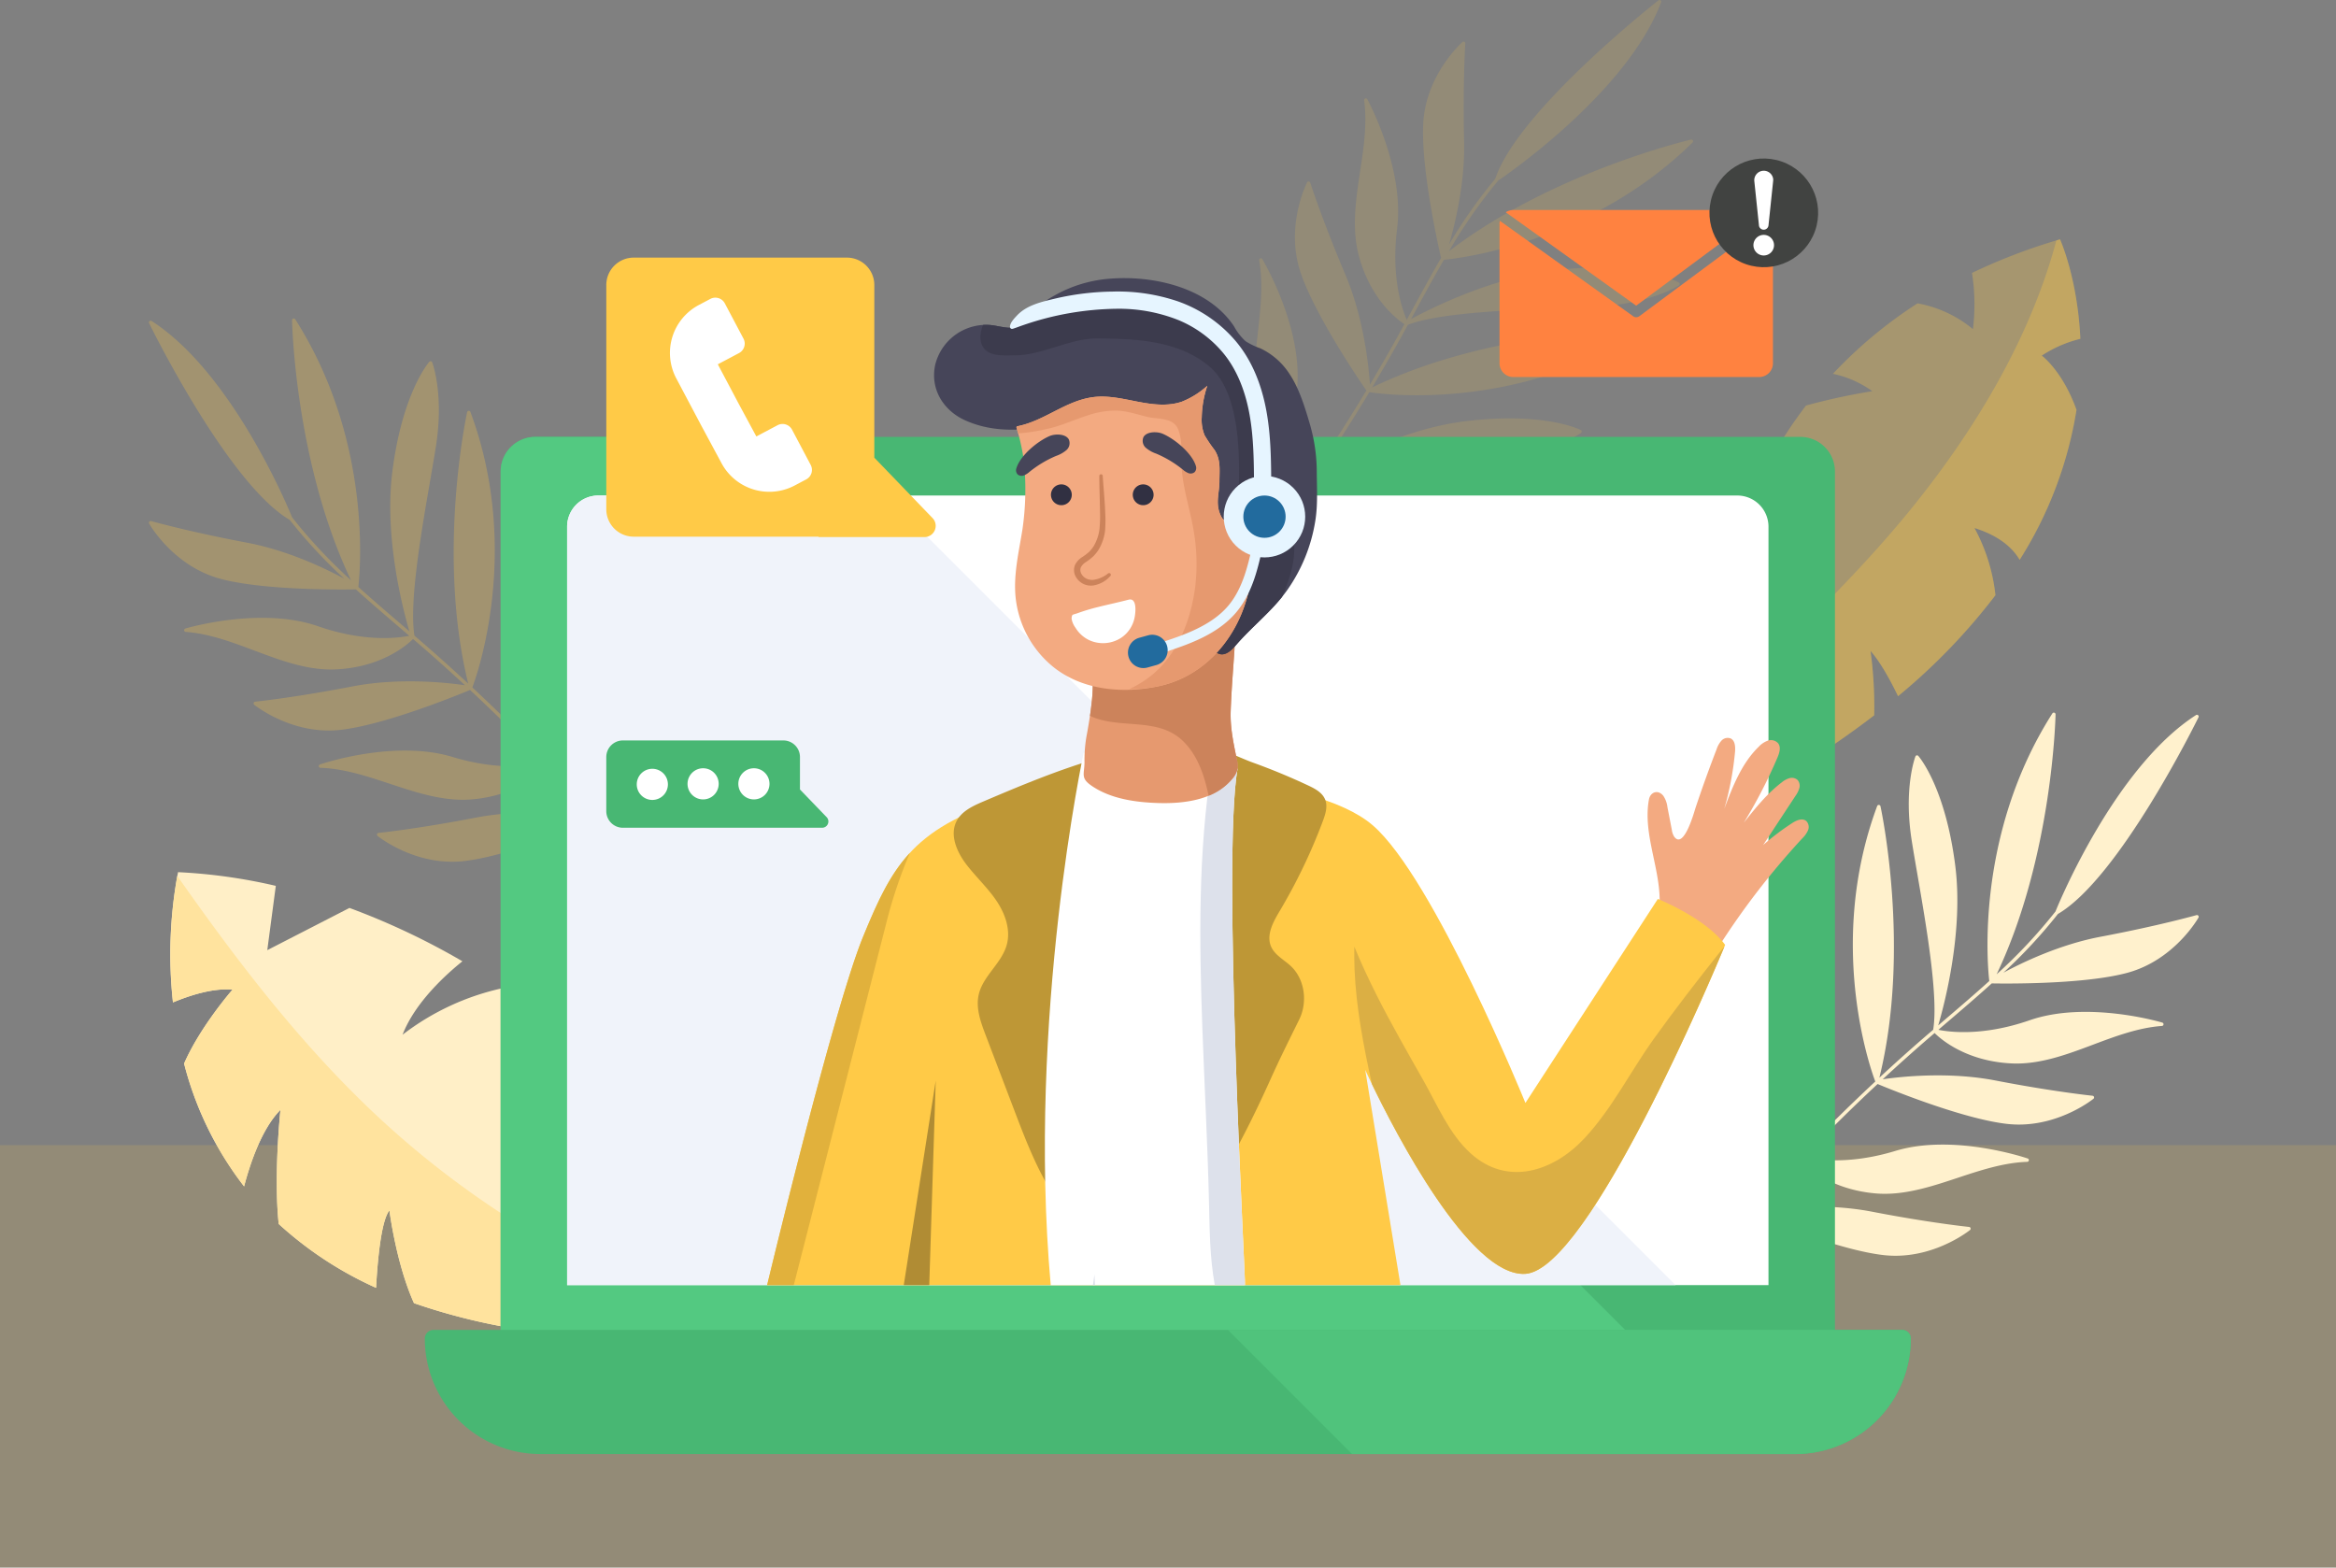 <svg xmlns="http://www.w3.org/2000/svg" width="658" height="441.52" viewBox="0 0 658 441.52">
  <rect x="0" y="0" width="658" height="441.52" fill="#808080" stroke="none"/>
  <g id="_12983800_5124107" data-name="12983800_5124107" transform="translate(0 -30.298)">
    <g id="BACKGROUND" transform="translate(0 352.835)">
      <rect id="Rectangle_4572" data-name="Rectangle 4572" width="658" height="118.982" fill="rgba(255,202,71,0.15)"/>
    </g>
    <g id="OBJECTS" transform="translate(41.946 30.298)">
      <g id="Group_8469" data-name="Group 8469">
        <g id="Group_8449" data-name="Group 8449">
          <path id="Path_5504" data-name="Path 5504" d="M170.47,266.684c0-.021-.02-.035-.025-.055.015-.024.04-.037.052-.064.147-.368,14.474-37.136-.547-77.553a.486.486,0,0,0-.93.064c-.087.4-8.539,39.447.1,75.589a65.122,65.122,0,0,0-6.663-8.173q-2.507-2.713-5.062-5.4a.457.457,0,0,0,0-.071c-1.957-9.088.714-29.244,2.665-43.963.475-3.58.922-6.962,1.255-9.808,1.711-14.63-1.828-23.193-1.98-23.55a.487.487,0,0,0-.38-.291.482.482,0,0,0-.446.176c-.294.366-7.24,9.2-9.18,31.264-1.629,18.52,4.461,38.559,6.5,44.611q-9.764-10.172-20.116-19.827c.006-.011.018-.016.022-.027.147-.367,14.473-37.136-.548-77.552a.486.486,0,0,0-.93.065c-.088.4-8.672,40.073.314,76.454q-6.136-5.688-12.428-11.161c-.9-.782-1.818-1.561-2.727-2.342-1.516-9.247,1.91-29.094,4.418-43.618.615-3.559,1.2-6.921,1.64-9.753,2.284-14.552-.917-23.246-1.055-23.609a.485.485,0,0,0-.82-.148c-.308.353-7.6,8.91-10.4,30.88-2.381,18.651,3.065,39.159,4.8,45.03-.719-.616-1.431-1.231-2.152-1.847-4.09-3.495-8.213-7.026-12.236-10.663.414-3.492,4.2-40.937-17.774-75.38a.486.486,0,0,0-.895.269c.007.406.812,40.046,16.6,73.223a145.852,145.852,0,0,1-16.579-17.7c-1.026-2.532-16.8-40.681-39.586-55.319a.486.486,0,0,0-.7.622c.907,1.846,22.411,45.311,39.6,55.4A143,143,0,0,0,99.64,199.014c-5.363-2.893-15.906-7.967-27.409-10.137-16.348-3.085-26.885-6.055-26.99-6.085a.486.486,0,0,0-.556.7c.066.118,6.733,11.941,20.023,15.547,9.908,2.688,26.516,3.026,34.229,3.026,2.089,0,3.51-.024,3.984-.034,4.041,3.656,8.184,7.2,12.291,10.713.918.785,1.826,1.571,2.742,2.355-2.828.586-12.37,1.942-25.7-2.688-16.263-5.648-37.167.59-37.375.653a.485.485,0,0,0,.107.948c6.612.471,13.1,2.907,19.376,5.264,6.977,2.62,14.175,5.323,21.574,5.323q.7,0,1.414-.034c13.029-.624,20.158-7.043,21.668-8.558.829.713,1.667,1.424,2.49,2.138q6.142,5.327,12.133,10.887c-4.661-.681-18.341-2.254-31.773.345-16.334,3.158-27.224,4.281-27.332,4.292a.486.486,0,0,0-.259.858c.1.079,8.979,7.26,21,7.26a29.855,29.855,0,0,0,3.34-.187c12.656-1.431,33.563-10.025,36.456-11.233q10.692,9.973,20.8,20.542c-2.835.7-12.3,2.405-25.763-1.684-16.472-5-37.115,2.048-37.321,2.12a.486.486,0,0,0,.144.945c6.626.211,13.205,2.39,19.569,4.5,6.683,2.215,13.569,4.5,20.543,4.5.876,0,1.755-.036,2.633-.113,12.573-1.1,19.428-7.414,21.172-9.248q2.469,2.6,4.895,5.222a59.391,59.391,0,0,1,7.108,8.908c-4.17-.635-18.332-2.408-32.223.276-16.334,3.159-27.224,4.282-27.332,4.294a.485.485,0,0,0-.259.857c.1.08,8.978,7.26,21,7.26a29.855,29.855,0,0,0,3.34-.187c12.405-1.4,32.727-9.682,36.256-11.149a20.3,20.3,0,0,1,2.456,7.382.485.485,0,0,0,.482.431l.055,0a.485.485,0,0,0,.427-.538,21.309,21.309,0,0,0-2.623-7.834A.452.452,0,0,0,170.47,266.684Z" transform="translate(-44.623 -36.025)" fill="rgba(255,202,71,0.27)"/>
          <path id="Path_5505" data-name="Path 5505" d="M428.159,103.477c3.5-.321,40.915-4.4,70.045-33.042a.485.485,0,0,0-.448-.82c-.4.09-39,9.111-68.179,31.444a145.878,145.878,0,0,1,13.867-19.892c2.2-1.484,36.3-24.855,45.892-50.212a.486.486,0,0,0-.755-.554c-1.618,1.271-39.666,31.33-45.97,50.245a142.958,142.958,0,0,0-12.995,18.467c1.716-5.847,4.49-17.214,4.223-28.917-.378-16.632.339-27.557.346-27.665a.486.486,0,0,0-.8-.4c-.1.089-10.282,9.066-11.05,22.815-.572,10.249,2.546,26.562,4.148,34.108.434,2.045.754,3.432.862,3.894-2.736,4.712-5.346,9.5-7.926,14.247-.578,1.063-1.158,2.115-1.735,3.174-1.161-2.64-4.47-11.677-2.708-25.7,2.147-17.083-8.3-36.233-8.4-36.425a.485.485,0,0,0-.906.3c.912,6.566-.124,13.419-1.125,20.046-1.113,7.369-2.263,14.972-.727,22.208.1.46.207.92.327,1.377,3.316,12.616,11.076,18.256,12.871,19.418-.525.96-1.047,1.926-1.574,2.88q-3.935,7.113-8.13,14.13c-.3-4.7-1.606-18.41-6.935-31.009-6.482-15.323-9.842-25.742-9.875-25.845a.486.486,0,0,0-.894-.075c-.057.111-5.236,10.291-2.738,22.053a29.9,29.9,0,0,0,.876,3.228c4.028,12.084,16.776,30.748,18.559,33.328q-7.535,12.529-15.773,24.613c-1.268-2.6-4.912-11.478-3.7-25.55,1.473-17.153-9.711-35.88-9.825-36.067a.485.485,0,0,0-.893.337c1.169,6.525.4,13.413-.337,20.075-.778,7-1.58,14.207-.132,21.03.182.857.4,1.709.657,2.553,3.685,12.071,11.286,17.463,13.442,18.79q-2.028,2.954-4.091,5.873a59.364,59.364,0,0,1-7.237,8.8c-.245-4.211-1.451-18.432-6.964-31.463-6.481-15.323-9.842-25.742-9.875-25.845a.486.486,0,0,0-.894-.075c-.057.111-5.236,10.29-2.739,22.052a29.927,29.927,0,0,0,.877,3.229c3.947,11.842,16.267,30,18.435,33.149a20.284,20.284,0,0,1-6.711,3.936.486.486,0,0,0-.321.56.364.364,0,0,0,.015.055.486.486,0,0,0,.615.306,21.3,21.3,0,0,0,7.118-4.192.45.45,0,0,0,.166,0c.021-.007.03-.027.049-.037.026.009.044.032.072.037.389.068,39.332,6.447,75.748-16.64a.5.5,0,0,0,.207-.543.485.485,0,0,0-.463-.352c-.406,0-40.36-.161-73.92,15.8a65.082,65.082,0,0,0,6.611-8.215q2.133-3.016,4.226-6.072a.57.57,0,0,0,.07-.016c8.483-3.8,28.754-5.375,43.555-6.524,3.6-.279,7-.543,9.857-.808,14.667-1.365,22.307-6.606,22.625-6.829a.483.483,0,0,0,.206-.431.472.472,0,0,0-.264-.4c-.418-.212-10.5-5.17-32.489-2.486-18.455,2.253-36.791,12.372-42.29,15.619q7.921-11.665,15.217-23.8c.011,0,.019.014.031.016.389.068,39.332,6.447,75.747-16.641a.485.485,0,0,0-.257-.895c-.41,0-41-.161-74.722,16.185q4.291-7.185,8.336-14.474c.578-1.044,1.15-2.1,1.725-3.154,8.732-3.4,28.86-4.174,43.591-4.737,3.607-.138,7.014-.268,9.875-.421,14.709-.789,22.55-5.725,22.876-5.934a.486.486,0,0,0-.025-.833c-.41-.228-10.294-5.579-32.367-3.76-18.739,1.543-37.668,11.13-43.051,14.045.453-.831.908-1.655,1.361-2.489C422.839,112.933,425.437,108.167,428.159,103.477Z" transform="translate(-63.381 -30.298)" fill="rgba(255,202,71,0.15)"/>
          <path id="Path_5506" data-name="Path 5506" d="M650.313,301.031a.49.49,0,0,0-.513-.166c-.1.03-10.637,3-26.99,6.085-11.5,2.17-22.044,7.243-27.408,10.136a142.987,142.987,0,0,0,15.363-16.545c17.194-10.095,38.7-53.557,39.6-55.4a.486.486,0,0,0-.7-.622c-22.789,14.64-38.564,52.8-39.587,55.321a145.913,145.913,0,0,1-16.579,17.7c15.786-33.177,16.593-72.818,16.6-73.224a.486.486,0,0,0-.895-.269c-21.975,34.448-18.187,71.9-17.774,75.381-4.023,3.638-8.147,7.169-12.237,10.663-.72.616-1.432,1.231-2.15,1.846,1.733-5.87,7.18-26.378,4.8-45.031-2.8-21.97-10.092-30.527-10.4-30.88a.486.486,0,0,0-.82.148c-.137.363-3.337,9.057-1.055,23.608.445,2.831,1.026,6.192,1.64,9.751,2.509,14.525,5.935,34.374,4.419,43.621-.909.78-1.826,1.559-2.727,2.342q-6.293,5.458-12.429,11.161c8.986-36.381.4-76.054.314-76.455a.486.486,0,0,0-.93-.064c-15.02,40.416-.695,77.184-.547,77.552,0,.011.017.017.023.027Q549,357.345,539.216,367.538c2.034-6.052,8.126-26.092,6.5-44.613-1.941-22.063-8.886-30.9-9.18-31.263a.485.485,0,0,0-.825.115c-.151.357-3.692,8.92-1.981,23.55.333,2.847.781,6.229,1.256,9.809,1.95,14.718,4.622,34.874,2.664,43.962a.463.463,0,0,0,0,.072q-2.552,2.682-5.061,5.395a65.133,65.133,0,0,0-6.663,8.172c8.64-36.142.188-75.192.1-75.588a.486.486,0,0,0-.93-.064c-15.021,40.416-.694,77.184-.546,77.551.01.026.037.039.051.063,0,.021-.023.034-.025.055a.46.46,0,0,0,.035.163,21.291,21.291,0,0,0-2.623,7.834.487.487,0,0,0,.428.538.537.537,0,0,0,.056,0,.488.488,0,0,0,.482-.431,20.267,20.267,0,0,1,2.456-7.381c3.531,1.468,23.853,9.748,36.256,11.149a29.835,29.835,0,0,0,3.339.187c12.024,0,20.909-7.181,21.005-7.26a.485.485,0,0,0-.259-.857c-.108-.011-11-1.135-27.332-4.293-13.892-2.685-28.052-.913-32.223-.276a59.49,59.49,0,0,1,7.107-8.907q2.425-2.625,4.895-5.221c1.745,1.834,8.6,8.15,21.172,9.247.879.077,1.758.113,2.634.113,6.974,0,13.858-2.281,20.543-4.5,6.364-2.108,12.944-4.288,19.569-4.5a.486.486,0,0,0,.144-.945c-.207-.072-20.846-7.124-37.322-2.12-13.461,4.09-22.927,2.385-25.763,1.684q10.083-10.547,20.8-20.541c2.9,1.211,23.8,9.8,36.457,11.233a29.852,29.852,0,0,0,3.34.187c12.023,0,20.906-7.18,21-7.259a.485.485,0,0,0-.259-.857c-.108-.011-11-1.135-27.332-4.293-13.431-2.6-27.11-1.026-31.772-.345q5.993-5.547,12.132-10.886c.824-.714,1.662-1.427,2.491-2.139,1.51,1.515,8.639,7.935,21.667,8.558q.706.034,1.414.034c7.4,0,14.6-2.7,21.574-5.323,6.274-2.356,12.763-4.792,19.375-5.263a.486.486,0,0,0,.107-.949c-.21-.064-21.114-6.3-37.375-.654-13.334,4.629-22.876,3.275-25.7,2.688.915-.784,1.822-1.569,2.74-2.353,4.109-3.511,8.251-7.058,12.293-10.715.476.009,1.9.034,3.988.034,7.716,0,24.32-.337,34.225-3.026,13.29-3.607,19.958-15.428,20.024-15.548A.484.484,0,0,0,650.313,301.031Z" transform="translate(-73.04 -43.109)" fill="#fff1cd"/>
          <g id="Group_8445" data-name="Group 8445" transform="translate(6.062 245.659)">
            <g id="Group_8442" data-name="Group 8442" transform="translate(0.001)">
              <g id="Group_8441" data-name="Group 8441">
                <path id="Path_5507" data-name="Path 5507" d="M133.316,316.737A202.032,202.032,0,0,0,101.5,301.711L78.354,313.6l2.4-18.106a152.484,152.484,0,0,0-27.539-3.858,123.378,123.378,0,0,0-1.433,36.683c4.341-1.794,10.976-4.1,16.781-3.6,0,0-9.1,10.387-13.645,20.831a94.865,94.865,0,0,0,16.9,34.593c1.589-6.056,4.892-16.2,10.241-21.551,0,0-1.938,18.338-.492,32.128a103.2,103.2,0,0,0,27.424,17.992c.37-6.87,1.35-18.834,3.765-21.806,0,0,1.9,15.024,6.921,26.123A172.516,172.516,0,0,0,155.89,421.3V332.126s-3.832-3.26-10.712-7.931a70.926,70.926,0,0,0-28.718,13.224C119.945,328.318,128.807,320.357,133.316,316.737Z" transform="translate(-51.073 -291.637)" fill="#ffefc7"/>
              </g>
            </g>
            <g id="Group_8444" data-name="Group 8444" transform="translate(0 1.05)">
              <g id="Group_8443" data-name="Group 8443">
                <path id="Path_5508" data-name="Path 5508" d="M152.85,393.187a259.765,259.765,0,0,1-42.3-31.64C88.5,341.19,70.187,317.272,53,292.754a126.509,126.509,0,0,0-1.216,35.633c4.341-1.794,10.976-4.1,16.781-3.6,0,0-9.1,10.387-13.645,20.831a94.866,94.866,0,0,0,16.9,34.593c1.589-6.056,4.892-16.2,10.241-21.551,0,0-1.938,18.338-.492,32.128a103.2,103.2,0,0,0,27.424,17.992c.37-6.87,1.35-18.834,3.765-21.806,0,0,1.9,15.024,6.921,26.123a172.516,172.516,0,0,0,36.214,8.279V394.994Q154.366,394.1,152.85,393.187Z" transform="translate(-51.072 -292.754)" fill="#ffe39e"/>
              </g>
            </g>
          </g>
          <g id="Group_8448" data-name="Group 8448" transform="translate(443.84 67.406)">
            <g id="Group_8446" data-name="Group 8446" transform="translate(0 0.001)">
              <path id="Path_5510" data-name="Path 5510" d="M586.468,111.47a56.853,56.853,0,0,1,.268,15.831,33.86,33.86,0,0,0-15.6-7.261A126.043,126.043,0,0,0,547.3,139.888a29.433,29.433,0,0,1,11.091,4.894,175.826,175.826,0,0,0-18.67,4.04c-20.469,26.669-22.925,52.93-22.925,52.93l19.156,50.038a256.436,256.436,0,0,0,22.974-15.706,116.413,116.413,0,0,0-1.028-18.121c3.01,3.344,6.065,9.233,7.744,12.734a171.476,171.476,0,0,0,27.437-28.445,50.936,50.936,0,0,0-5.906-18.929c7.317,2.286,10.935,5.9,12.728,8.975a111.976,111.976,0,0,0,16.009-42.235c-3.865-10.937-9.78-15.3-9.78-15.3A35.027,35.027,0,0,1,617,130.033c-.783-17.144-5.726-28.026-5.726-28.026A162.439,162.439,0,0,0,586.468,111.47Z" transform="translate(-516.793 -102.007)" fill="rgba(255,202,71,0.3)"/>
            </g>
            <g id="Group_8447" data-name="Group 8447" transform="translate(8.6)">
              <path id="Path_5511" data-name="Path 5511" d="M606.677,134.759a35.027,35.027,0,0,1,10.871-4.727c-.783-17.144-5.726-28.026-5.726-28.026-.346.1-.682.209-1.026.312-7.257,27.128-22.382,52.449-39.71,74.109-13.718,17.147-29.461,32.45-45.144,47.788L536.5,251.789a256.436,256.436,0,0,0,22.974-15.706,116.413,116.413,0,0,0-1.028-18.121c3.01,3.344,6.065,9.233,7.744,12.734a171.477,171.477,0,0,0,27.437-28.445,50.936,50.936,0,0,0-5.906-18.929c7.317,2.286,10.935,5.9,12.728,8.975a111.975,111.975,0,0,0,16.009-42.235C612.591,139.126,606.677,134.759,606.677,134.759Z" transform="translate(-525.942 -102.006)" fill="rgba(255,202,71,0.32)"/>
            </g>
          </g>
        </g>
        <g id="Group_8450" data-name="Group 8450" transform="translate(77.715 123.059)">
          <path id="Path_5512" data-name="Path 5512" d="M525.867,414.685H150.028V170.968a9.756,9.756,0,0,1,9.756-9.756H516.11a9.757,9.757,0,0,1,9.756,9.756V414.685Z" transform="translate(-128.663 -161.212)" fill="#48b773"/>
          <path id="Path_5513" data-name="Path 5513" d="M215.249,161.212H159.784a9.756,9.756,0,0,0-9.756,9.756V414.685H468.722Z" transform="translate(-128.663 -161.212)" fill="#53c981"/>
          <path id="Path_5514" data-name="Path 5514" d="M508.342,401.172h-338.4V187.56a8.784,8.784,0,0,1,8.784-8.784h320.83a8.784,8.784,0,0,1,8.784,8.784V401.172Z" transform="translate(-129.858 -162.266)" fill="#fff"/>
          <path id="Path_5515" data-name="Path 5515" d="M259.772,178.775H178.727a8.784,8.784,0,0,0-8.784,8.784V401.171H482.168Z" transform="translate(-129.858 -162.266)" fill="#f0f3fa"/>
          <path id="Path_5516" data-name="Path 5516" d="M513.335,463.759h-353.5A32.533,32.533,0,0,1,127.3,431.226h0a2.429,2.429,0,0,1,2.429-2.429H543.441a2.429,2.429,0,0,1,2.429,2.429h0A32.534,32.534,0,0,1,513.335,463.759Z" transform="translate(-127.299 -177.267)" fill="#48b773"/>
          <path id="Path_5517" data-name="Path 5517" d="M557.88,428.8H367.967l34.961,34.961H527.776a32.533,32.533,0,0,0,32.532-32.533A2.428,2.428,0,0,0,557.88,428.8Z" transform="translate(-141.739 -177.267)" fill="#50c37c"/>
        </g>
        <g id="Group_8452" data-name="Group 8452" transform="translate(128.83 208.559)">
          <path id="Path_5518" data-name="Path 5518" d="M243.744,273.769l-7.512-7.791v-9.132a4.678,4.678,0,0,0-4.677-4.677h-45.2a4.678,4.678,0,0,0-4.677,4.677v15.236a4.678,4.678,0,0,0,4.677,4.677h56.12A1.765,1.765,0,0,0,243.744,273.769Z" transform="translate(-181.676 -252.169)" fill="#48b773"/>
          <g id="Group_8451" data-name="Group 8451" transform="translate(8.585 7.833)">
            <path id="Path_5519" data-name="Path 5519" d="M199.583,265.048a4.387,4.387,0,1,1-4.387-4.387A4.387,4.387,0,0,1,199.583,265.048Z" transform="translate(-190.809 -260.512)" fill="#fff"/>
            <path id="Path_5520" data-name="Path 5520" d="M214.8,264.889a4.387,4.387,0,1,1-4.387-4.387A4.387,4.387,0,0,1,214.8,264.889Z" transform="translate(-191.722 -260.502)" fill="#fff"/>
            <path id="Path_5521" data-name="Path 5521" d="M230.022,264.889a4.387,4.387,0,1,1-4.387-4.387A4.386,4.386,0,0,1,230.022,264.889Z" transform="translate(-192.635 -260.502)" fill="#fff"/>
          </g>
        </g>
        <g id="Group_8456" data-name="Group 8456" transform="translate(380.436 41.522)">
          <g id="Group_8453" data-name="Group 8453" transform="translate(0 17.632)">
            <path id="Path_5522" data-name="Path 5522" d="M487.853,123.575a1.448,1.448,0,0,1-.848-.273L449.442,96.412a3.892,3.892,0,0,0-.1.85v39.267a3.888,3.888,0,0,0,3.888,3.888h69.246a3.888,3.888,0,0,0,3.888-3.888V97.261A3.859,3.859,0,0,0,526,95.639L488.72,123.288A1.455,1.455,0,0,1,487.853,123.575Z" transform="translate(-449.342 -93.373)" fill="#ff8240"/>
            <path id="Path_5523" data-name="Path 5523" d="M523.933,93.482a3.856,3.856,0,0,0-1.346-.254H453.341a3.865,3.865,0,0,0-2.132.641l36.74,26.3Z" transform="translate(-449.454 -93.228)" fill="#ff8240"/>
          </g>
          <g id="Group_8455" data-name="Group 8455" transform="translate(56.008 0)">
            <circle id="Ellipse_172" data-name="Ellipse 172" cx="15.306" cy="15.306" r="15.306" transform="translate(0 29.782) rotate(-76.621)" fill="#414341"/>
            <g id="Group_8454" data-name="Group 8454" transform="translate(15.509 6.457)">
              <path id="Path_5524" data-name="Path 5524" d="M531.229,103.578a2.9,2.9,0,1,1-2.9-2.9A2.9,2.9,0,0,1,531.229,103.578Z" transform="translate(-525.424 -82.499)" fill="#fff"/>
              <path id="Path_5525" data-name="Path 5525" d="M527,96.849l-1.316-12.556A2.675,2.675,0,0,1,531,83.736a2.835,2.835,0,0,1,0,.557l-1.316,12.556a1.352,1.352,0,0,1-2.689,0Z" transform="translate(-525.438 -81.339)" fill="#fff"/>
            </g>
          </g>
        </g>
        <g id="Group_8457" data-name="Group 8457" transform="translate(128.831 72.561)">
          <path id="Path_5526" data-name="Path 5526" d="M273.576,180.844l-16.4-17.007V115.211a7.721,7.721,0,0,0-7.721-7.721H189.4a7.721,7.721,0,0,0-7.721,7.721v63.155a7.721,7.721,0,0,0,7.721,7.721h52.1l-.078.115H271.3A3.163,3.163,0,0,0,273.576,180.844Z" transform="translate(-181.677 -107.49)" fill="#ffca47"/>
          <path id="Path_5527" data-name="Path 5527" d="M216.735,142.981l-2.5-4.719,5.975-3.164a3.018,3.018,0,0,0,1.255-4.08l-5.254-9.922a3.018,3.018,0,0,0-4.08-1.255l-3.254,1.723a15.272,15.272,0,0,0-6.35,20.642l3.431,6.479,3.489,6.589,5.8,10.772a15.272,15.272,0,0,0,20.642,6.35l3.254-1.723a3.018,3.018,0,0,0,1.255-4.08l-5.254-9.922a3.018,3.018,0,0,0-4.08-1.255l-5.975,3.163-4.866-9.012Z" transform="translate(-182.821 -108.21)" fill="#fff"/>
        </g>
        <g id="Group_8468" data-name="Group 8468" transform="translate(174.137 78.333)">
          <path id="Path_5528" data-name="Path 5528" d="M513.713,310.244A216.324,216.324,0,0,1,537.286,279.7a7.173,7.173,0,0,0,1.613-2.268,2.391,2.391,0,0,0-.469-2.593c-1.119-.982-2.854-.209-4.089.622a71.136,71.136,0,0,0-8.076,6.117l9.073-13.8a7.3,7.3,0,0,0,1.115-2.205,2.473,2.473,0,0,0-.5-2.322,2.429,2.429,0,0,0-2.307-.5,6.229,6.229,0,0,0-2.149,1.184c-4.149,3.152-7.438,7.276-10.681,11.353a141.612,141.612,0,0,0,9.469-18.333c.557-1.3,1.062-2.919.195-4.04a2.7,2.7,0,0,0-2.862-.748,6.451,6.451,0,0,0-2.593,1.717c-4.821,4.681-7.334,11.184-9.708,17.47a85.677,85.677,0,0,0,3.041-16.217c.085-1.345-.035-3-1.248-3.585a2.382,2.382,0,0,0-2.6.633,6.889,6.889,0,0,0-1.382,2.479q-3.14,8.127-5.9,16.395c-.336,1.007-3.275,11.911-6.018,8.173a4.6,4.6,0,0,1-.664-1.887l-1.252-6.477a7.144,7.144,0,0,0-1.143-3.141c-1.462-1.862-3.671-1.11-4.065,1.055-1.8,9.891,3.481,19.81,3,29.853A33.372,33.372,0,0,1,513.713,310.244Z" transform="translate(-245.704 -121.896)" fill="#f3aa81"/>
          <path id="Path_5529" data-name="Path 5529" d="M229.876,406.249s18.651-77.776,27.075-98.232,14.126-31.055,43.164-39.595,83.187-6.433,100.336,8.308,43.02,78.217,43.02,78.217l37.3-57.459s13.538,5.415,18.953,12.936c0,0-37.6,91.454-56.256,92.658s-45.126-57.459-45.126-57.459l9.927,60.628h-178.4Z" transform="translate(-229.875 -122.618)" fill="#ffca47"/>
          <path id="Path_5530" data-name="Path 5530" d="M263.374,305.9a130.031,130.031,0,0,1,6.712-20.031c-5.669,6.138-9.092,13.682-13.135,23.5-8.423,20.457-27.076,98.233-27.076,98.233h7.5C237.447,407.452,261.147,314.569,263.374,305.9Z" transform="translate(-229.875 -123.965)" fill="#e1b13c"/>
          <path id="Path_5531" data-name="Path 5531" d="M508.96,315.293c-6.41,8.058-12.82,16.323-18.808,24.683-6.626,9.252-11.669,19.547-19.489,27.946-8.685,9.328-21.712,13.691-32.139,4.187-5.986-5.457-9.329-13.576-13.255-20.5-4.51-7.959-9.073-15.894-13.188-24.068-2.245-4.457-4.353-8.988-6.254-13.591-.026,2.122-.021,4.24.065,6.348.436,10.823,2.563,21.73,4.887,32.347,6.358,13.183,27.565,54.481,43.247,53.47,17.849-1.151,53.047-84.934,56.047-92.152C509.7,314.407,509.321,314.84,508.96,315.293Z" transform="translate(-240.431 -125.65)" fill="#dbaf44"/>
          <path id="Path_5532" data-name="Path 5532" d="M385.635,264.956q-7.6-3.567-15.515-6.425c-4.084-1.476-7.943-3.684-12.252-4.15a81.812,81.812,0,0,0-31.361,2.9c-11.152,3.238-21.569,7.586-32.343,12.172-2.937,1.249-6.1,2.7-7.562,5.536-2.044,3.952.1,8.781,2.817,12.3,2.681,3.475,5.942,6.493,8.4,10.131s4.075,8.19,2.908,12.421c-1.432,5.2-6.67,8.731-7.888,13.981-.884,3.809.531,7.732,1.923,11.386l8.479,22.255c4.974,13.054,10.519,26.87,21.889,34.985,4.92,3.512,11.282,5.765,17.035,3.908,4.97-1.6,8.525-5.91,11.561-10.16,8.569-11.993,15.305-25.169,21.342-38.583,2.577-5.727,5.332-11.236,8.055-16.76,2.379-4.828,1.607-11.337-2.42-15.065-1.916-1.774-4.469-3.058-5.515-5.449-1.422-3.25.558-6.891,2.373-9.939a157.961,157.961,0,0,0,12.2-25.4c.734-1.961,1.429-4.155.644-6.095C389.607,266.949,387.551,265.855,385.635,264.956Z" transform="translate(-233.23 -122.05)" fill="#be9736"/>
          <path id="Path_5533" data-name="Path 5533" d="M324.039,255.809s-16.02,74.654-9.29,149.984h54.719c.293,0-6.526-120.455-2.093-145.461Z" transform="translate(-234.868 -122.162)" fill="#fff"/>
          <path id="Path_5534" data-name="Path 5534" d="M327.507,415.176h.572c-.055-1-.093-2-.142-2.995Q327.718,413.677,327.507,415.176Z" transform="translate(-235.733 -131.544)" fill="#dde1eb"/>
          <path id="Path_5535" data-name="Path 5535" d="M370.17,260.572l-7.284-.76c-3.84,24.363-3.513,49.351-2.624,73.934.594,16.427,1.49,32.826,1.875,49.263.179,7.622.227,15.179,1.566,22.7.019.108.039.215.058.322h8.5C372.556,406.034,365.736,285.577,370.17,260.572Z" transform="translate(-237.664 -122.402)" fill="#dde1eb"/>
          <g id="Group_8463" data-name="Group 8463" transform="translate(47.026)">
            <path id="Path_5536" data-name="Path 5536" d="M365.884,218.507q.358-.255.714-.5c.907,2.717.673,5.663.475,8.519-.353,5.1-.753,10.146-.931,15.253-.164,4.711.756,8.922,1.707,13.569a7.634,7.634,0,0,1,.223,2.715,6.049,6.049,0,0,1-1.394,2.752c-4.788,5.952-13.333,7.17-20.969,6.93-6.358-.2-13.283-1.149-18.669-4.806-3.223-2.189-2.147-3.2-2.074-6.616a39.309,39.309,0,0,1,.529-7.195c.362-1.86,3.273-17.406.8-17.367a69.672,69.672,0,0,0,20.733-3.6c3.25-1.078,6.549-2.359,9.685-3.678C359.958,223.119,362.959,220.588,365.884,218.507Z" transform="translate(-282.593 -119.894)" fill="#e6996f"/>
            <path id="Path_5537" data-name="Path 5537" d="M367.949,255.349c-.951-4.647-1.871-8.858-1.707-13.569.177-5.107.577-10.154.931-15.253.2-2.858.432-5.8-.475-8.519q-.357.244-.715.5c-2.924,2.081-5.926,4.613-9.173,5.977-3.135,1.319-6.434,2.6-9.684,3.678a69.67,69.67,0,0,1-20.733,3.6c1.589-.024.959,6.357.209,11.432,8.323,3.931,19.109.133,26.264,7.151,4.1,4.022,5.97,9.67,7.157,15.354a16.538,16.538,0,0,0,6.757-4.882,6.049,6.049,0,0,0,1.394-2.752A7.634,7.634,0,0,0,367.949,255.349Z" transform="translate(-282.692 -119.894)" fill="#cc835b"/>
            <path id="Path_5538" data-name="Path 5538" d="M380.218,140.934c2.62,4.026,4.192,9.247,5.538,13.837a48.188,48.188,0,0,1,1.942,13.3c.022,4.739.342,9.329-.431,14.046a46.5,46.5,0,0,1-7.817,19.288c-4.131,5.86-9.684,10.057-14.347,15.414-1.267,1.456-3.251,3.69-5.456,2.4-1.637-.961-1.462-3.337-1.142-5.209a75.607,75.607,0,0,0-.667-28.726c-1.974-9.059-4.846-17.693-5.925-27-.669-5.772-4.933-3.321-8.679-2.054-4.86,1.643-10.183,2.766-15.191,1.069-1.663-.564-3.226-1.421-4.935-1.825a19.453,19.453,0,0,0-5.5-.231c-10.172.539-19.042,2.828-28.868-1.518-6.1-2.7-9.973-8.7-8.542-15.582a14.777,14.777,0,0,1,15.749-11.283c2.109.239,4.2.943,6.308.719,2.733-.29,3.5-2.337,5.1-4.128a26.374,26.374,0,0,1,6.4-4.881,37.129,37.129,0,0,1,15.491-4.759c12.405-1.041,27.9,2.454,35.153,13.418a16.068,16.068,0,0,0,3.252,4.182,20.019,20.019,0,0,0,4.19,2.014A19.987,19.987,0,0,1,380.218,140.934Z" transform="translate(-279.903 -113.631)" fill="#464559"/>
            <g id="Group_8458" data-name="Group 8458" transform="translate(13.052 7.476)">
              <path id="Path_5539" data-name="Path 5539" d="M378.733,203.928c3.125-7.229,5.187-14.711,1.481-21.933-2.418-4.712-5.971-7.141-6.165-12.742-.219-6.351.589-12.756-.864-19.023-1.479-6.376-6.093-14.464-11.123-18.7-4.922-4.149-12.1-6.842-18.263-8.421-6.8-1.743-13.774-1.716-20.727-1.249-4.961.334-9.841,1.33-14.76,1.946-.038.041-.079.081-.117.122-1.6,1.791-2.371,3.838-5.1,4.128-2.111.224-4.2-.48-6.308-.719a13.368,13.368,0,0,0-2.235-.05c-1.347,3.1-1.109,6.881,2.373,8.073,2.091.715,4.722.517,6.9.49,7.4-.091,15.276-4.766,22.72-4.741,10.841.036,23.114.534,31.806,7.942,9.183,7.826,8.589,27.661,8.017,38.488a47.116,47.116,0,0,1-6.061,20.947,75.278,75.278,0,0,1-.968,16c-.32,1.872-.5,4.247,1.142,5.209,2.2,1.293,4.189-.941,5.456-2.4C370.039,212.584,374.827,208.766,378.733,203.928Z" transform="translate(-293.788 -121.584)" fill="#3c3b4d"/>
            </g>
            <path id="Path_5540" data-name="Path 5540" d="M325.863,149.132c-7.658,1.134-13.423,6.617-20.931,8.137a.458.458,0,0,0-.323.165.452.452,0,0,0,0,.345,59.037,59.037,0,0,1,2.071,9.463,78.64,78.64,0,0,1-.435,19.144c-.991,6.245-2.526,12.525-1.942,18.893a29.133,29.133,0,0,0,10.575,19.76c8.289,6.7,19.871,7.665,29.993,5.42,16.948-3.759,27.018-21.049,26.005-37.717a1.572,1.572,0,0,1,.281-1.258,1.516,1.516,0,0,1,.6-.3c3.767-1.25,7.055-2.937,8.282-7.066a6.608,6.608,0,0,0-.32-5.067c-2.686-4.8-9.314-1.278-11.252,2.216-.668,1.2-.573,2.1-2.034,2.529-2.546.743-3.643.549-4.614-2.045-1.163-3.11-.076-5.833-.076-8.966,0-3.317.415-5.962-1.35-8.772a39.357,39.357,0,0,1-2.837-4.186,11.4,11.4,0,0,1-.8-5.036,29.809,29.809,0,0,1,1.57-8.907,23.686,23.686,0,0,1-7.166,4.488c-4.027,1.393-8.448.787-12.63-.029S330.078,148.508,325.863,149.132Z" transform="translate(-281.359 -115.566)" fill="#f3aa81"/>
            <path id="Path_5541" data-name="Path 5541" d="M379.737,179.05c-2.687-4.8-9.314-1.278-11.252,2.216-.668,1.2-.573,2.1-2.034,2.529-2.546.743-3.643.549-4.613-2.045-1.163-3.11-.076-5.833-.076-8.966,0-3.317.415-5.962-1.349-8.772a39.369,39.369,0,0,1-2.837-4.186,11.4,11.4,0,0,1-.8-5.037,29.8,29.8,0,0,1,1.57-8.907,23.675,23.675,0,0,1-7.166,4.488c-4.027,1.393-8.448.787-12.63-.029s-8.443-1.832-12.658-1.208c-7.658,1.134-13.423,6.617-20.931,8.137a.342.342,0,0,0-.327.51c.133.518.271,1.027.408,1.537a55.175,55.175,0,0,0,9.936-1.709c3.232-.9,6.289-2.286,9.48-3.308a25.026,25.026,0,0,1,8.279-1.421c2.943.083,5.758,1.046,8.591,1.75,3.148.782,7.468.045,8.864,3.661,1.313,3.4.723,7.345.954,10.9.374,5.767,2.307,11.4,3.278,17.075a54.728,54.728,0,0,1,.54,16.03c-1.151,9.277-4.768,18.912-12.142,25.008a30.029,30.029,0,0,1-6.483,4.036,42.536,42.536,0,0,0,8.558-.88c16.949-3.759,27.019-21.049,26.005-37.717a1.572,1.572,0,0,1,.281-1.258,1.516,1.516,0,0,1,.6-.3c3.767-1.25,7.055-2.937,8.282-7.066A6.61,6.61,0,0,0,379.737,179.05Z" transform="translate(-281.385 -115.566)" fill="#e6996f"/>
            <g id="Group_8459" data-name="Group 8459" transform="translate(23.097 44.067)">
              <path id="Path_5542" data-name="Path 5542" d="M319.3,161.826c-.965-1.59-3.881-1.528-5.335-.914-3.379,1.429-8.289,5.443-9.4,9.085a1.732,1.732,0,0,0,.359,1.754,1.786,1.786,0,0,0,1.81.247,5.89,5.89,0,0,0,1.6-1.045,31.57,31.57,0,0,1,7.377-4.415,9.081,9.081,0,0,0,2.938-1.641A2.607,2.607,0,0,0,319.3,161.826Z" transform="translate(-304.475 -160.511)" fill="#464559"/>
            </g>
            <g id="Group_8460" data-name="Group 8460" transform="translate(58.733 43.418)">
              <path id="Path_5543" data-name="Path 5543" d="M342.658,161.136c.965-1.59,3.882-1.528,5.334-.914,3.379,1.429,8.289,5.443,9.4,9.084a1.735,1.735,0,0,1-.359,1.754,1.786,1.786,0,0,1-1.81.247,5.91,5.91,0,0,1-1.6-1.045,31.548,31.548,0,0,0-7.377-4.414,9.081,9.081,0,0,1-2.938-1.641A2.608,2.608,0,0,1,342.658,161.136Z" transform="translate(-342.384 -159.821)" fill="#464559"/>
            </g>
            <g id="Group_8461" data-name="Group 8461" transform="translate(32.923 58.1)">
              <path id="Path_5544" data-name="Path 5544" d="M320.791,178.372a2.932,2.932,0,1,1-2.932-2.932A2.932,2.932,0,0,1,320.791,178.372Z" transform="translate(-314.927 -175.44)" fill="#313042"/>
            </g>
            <g id="Group_8462" data-name="Group 8462" transform="translate(55.969 58.1)">
              <path id="Path_5545" data-name="Path 5545" d="M345.308,178.372a2.932,2.932,0,1,1-2.932-2.932A2.932,2.932,0,0,1,345.308,178.372Z" transform="translate(-339.444 -175.44)" fill="#313042"/>
            </g>
          </g>
          <path id="Path_5546" data-name="Path 5546" d="M329.921,172.858c.227,3.369.561,6.741.695,10.147a37.39,37.39,0,0,1-.026,5.2,13.331,13.331,0,0,1-1.639,5.118,10.133,10.133,0,0,1-1.683,2.193,16.024,16.024,0,0,1-2.1,1.639,3.932,3.932,0,0,0-1.41,1.473,2.156,2.156,0,0,0,.1,1.717,3.193,3.193,0,0,0,1.351,1.39,3.783,3.783,0,0,0,1.991.422,8.4,8.4,0,0,0,4.226-1.813l.009-.007a.487.487,0,0,1,.642.728,8.2,8.2,0,0,1-4.718,2.651,4.88,4.88,0,0,1-5.108-2.6,3.812,3.812,0,0,1-.12-3.2,5.559,5.559,0,0,1,2.019-2.186,14.5,14.5,0,0,0,1.919-1.454,8.452,8.452,0,0,0,1.416-1.81,12.549,12.549,0,0,0,1.506-4.471,36.415,36.415,0,0,0,.168-4.95c-.046-3.364-.189-6.751-.2-10.151a.485.485,0,0,1,.969-.035Z" transform="translate(-235.392 -117.157)" fill="#cc835b"/>
          <g id="Group_8464" data-name="Group 8464" transform="translate(85.757 90.516)">
            <path id="Path_5547" data-name="Path 5547" d="M328.491,212.074a55.9,55.9,0,0,0-5.7,1.718c-1.355.5-1.635.159-1.679,1.58a5.943,5.943,0,0,0,1.1,2.521,9.058,9.058,0,0,0,3.906,3.511,9.342,9.342,0,0,0,9.1-.784,8.923,8.923,0,0,0,3.589-5.361c.347-1.546.832-5.93-1.673-5.267C334.316,210.737,331.376,211.345,328.491,212.074Z" transform="translate(-321.106 -209.925)" fill="#fff"/>
          </g>
          <g id="Group_8467" data-name="Group 8467" transform="translate(68.41 3.787)">
            <g id="Group_8465" data-name="Group 8465" transform="translate(55.45 47.179)">
              <circle id="Ellipse_173" data-name="Ellipse 173" cx="11.476" cy="11.476" r="11.476" transform="translate(0 16.229) rotate(-45)" fill="#e6f5ff"/>
              <circle id="Ellipse_174" data-name="Ellipse 174" cx="5.956" cy="5.956" r="5.956" transform="translate(10.277 10.272)" fill="#226b9e"/>
            </g>
            <path id="Path_5548" data-name="Path 5548" d="M373.69,174.73a2.427,2.427,0,0,1-2.3-2.41c-.039-6.644-.079-13.514-1.272-20.075-1.307-7.192-3.863-13.079-7.6-17.5a32.731,32.731,0,0,0-12.353-9.024,45.29,45.29,0,0,0-17.284-3.214,83.5,83.5,0,0,0-26.512,4.615c-.928.307-1.84.677-2.769.973a.91.91,0,0,1-.62.039.637.637,0,0,1-.332-.629c.063-1.107,1.227-2.3,1.937-3.063,2.795-3,7.068-3.912,10.918-4.834a74.576,74.576,0,0,1,16.039-1.94,52.535,52.535,0,0,1,18.426,2.761,37.856,37.856,0,0,1,16.258,11.184c4.29,5.078,7.205,11.728,8.666,19.765,1.268,6.977,1.31,14.062,1.35,20.915a2.429,2.429,0,0,1-2.414,2.442C373.786,174.734,373.738,174.733,373.69,174.73Z" transform="translate(-302.652 -117.66)" fill="#e6f5ff"/>
            <g id="Group_8466" data-name="Group 8466" transform="translate(33.233 69.368)">
              <path id="Path_5549" data-name="Path 5549" d="M347.821,223.927a1.457,1.457,0,0,1-.452-2.843c6.507-2.123,14.6-4.767,19.461-10.588,4.157-4.984,5.632-11.841,6.933-17.892a1.457,1.457,0,0,1,2.848.613c-1.372,6.38-2.928,13.61-7.545,19.145-5.393,6.464-13.933,9.252-20.794,11.492A1.417,1.417,0,0,1,347.821,223.927Z" transform="translate(-338.508 -191.455)" fill="#e6f5ff"/>
              <path id="Path_5550" data-name="Path 5550" d="M346,229.031l-2.491.69a4.345,4.345,0,0,1-5.348-3.029h0a4.346,4.346,0,0,1,3.028-5.348l2.491-.69a4.345,4.345,0,0,1,5.348,3.029h0A4.345,4.345,0,0,1,346,229.031Z" transform="translate(-338.006 -193.197)" fill="#226b9e"/>
            </g>
          </g>
          <path id="Path_5551" data-name="Path 5551" d="M270.82,411.692l9-57.571L278,411.692Z" transform="translate(-232.332 -128.06)" fill="#b08c34"/>
        </g>
      </g>
    </g>
  </g>
</svg>
